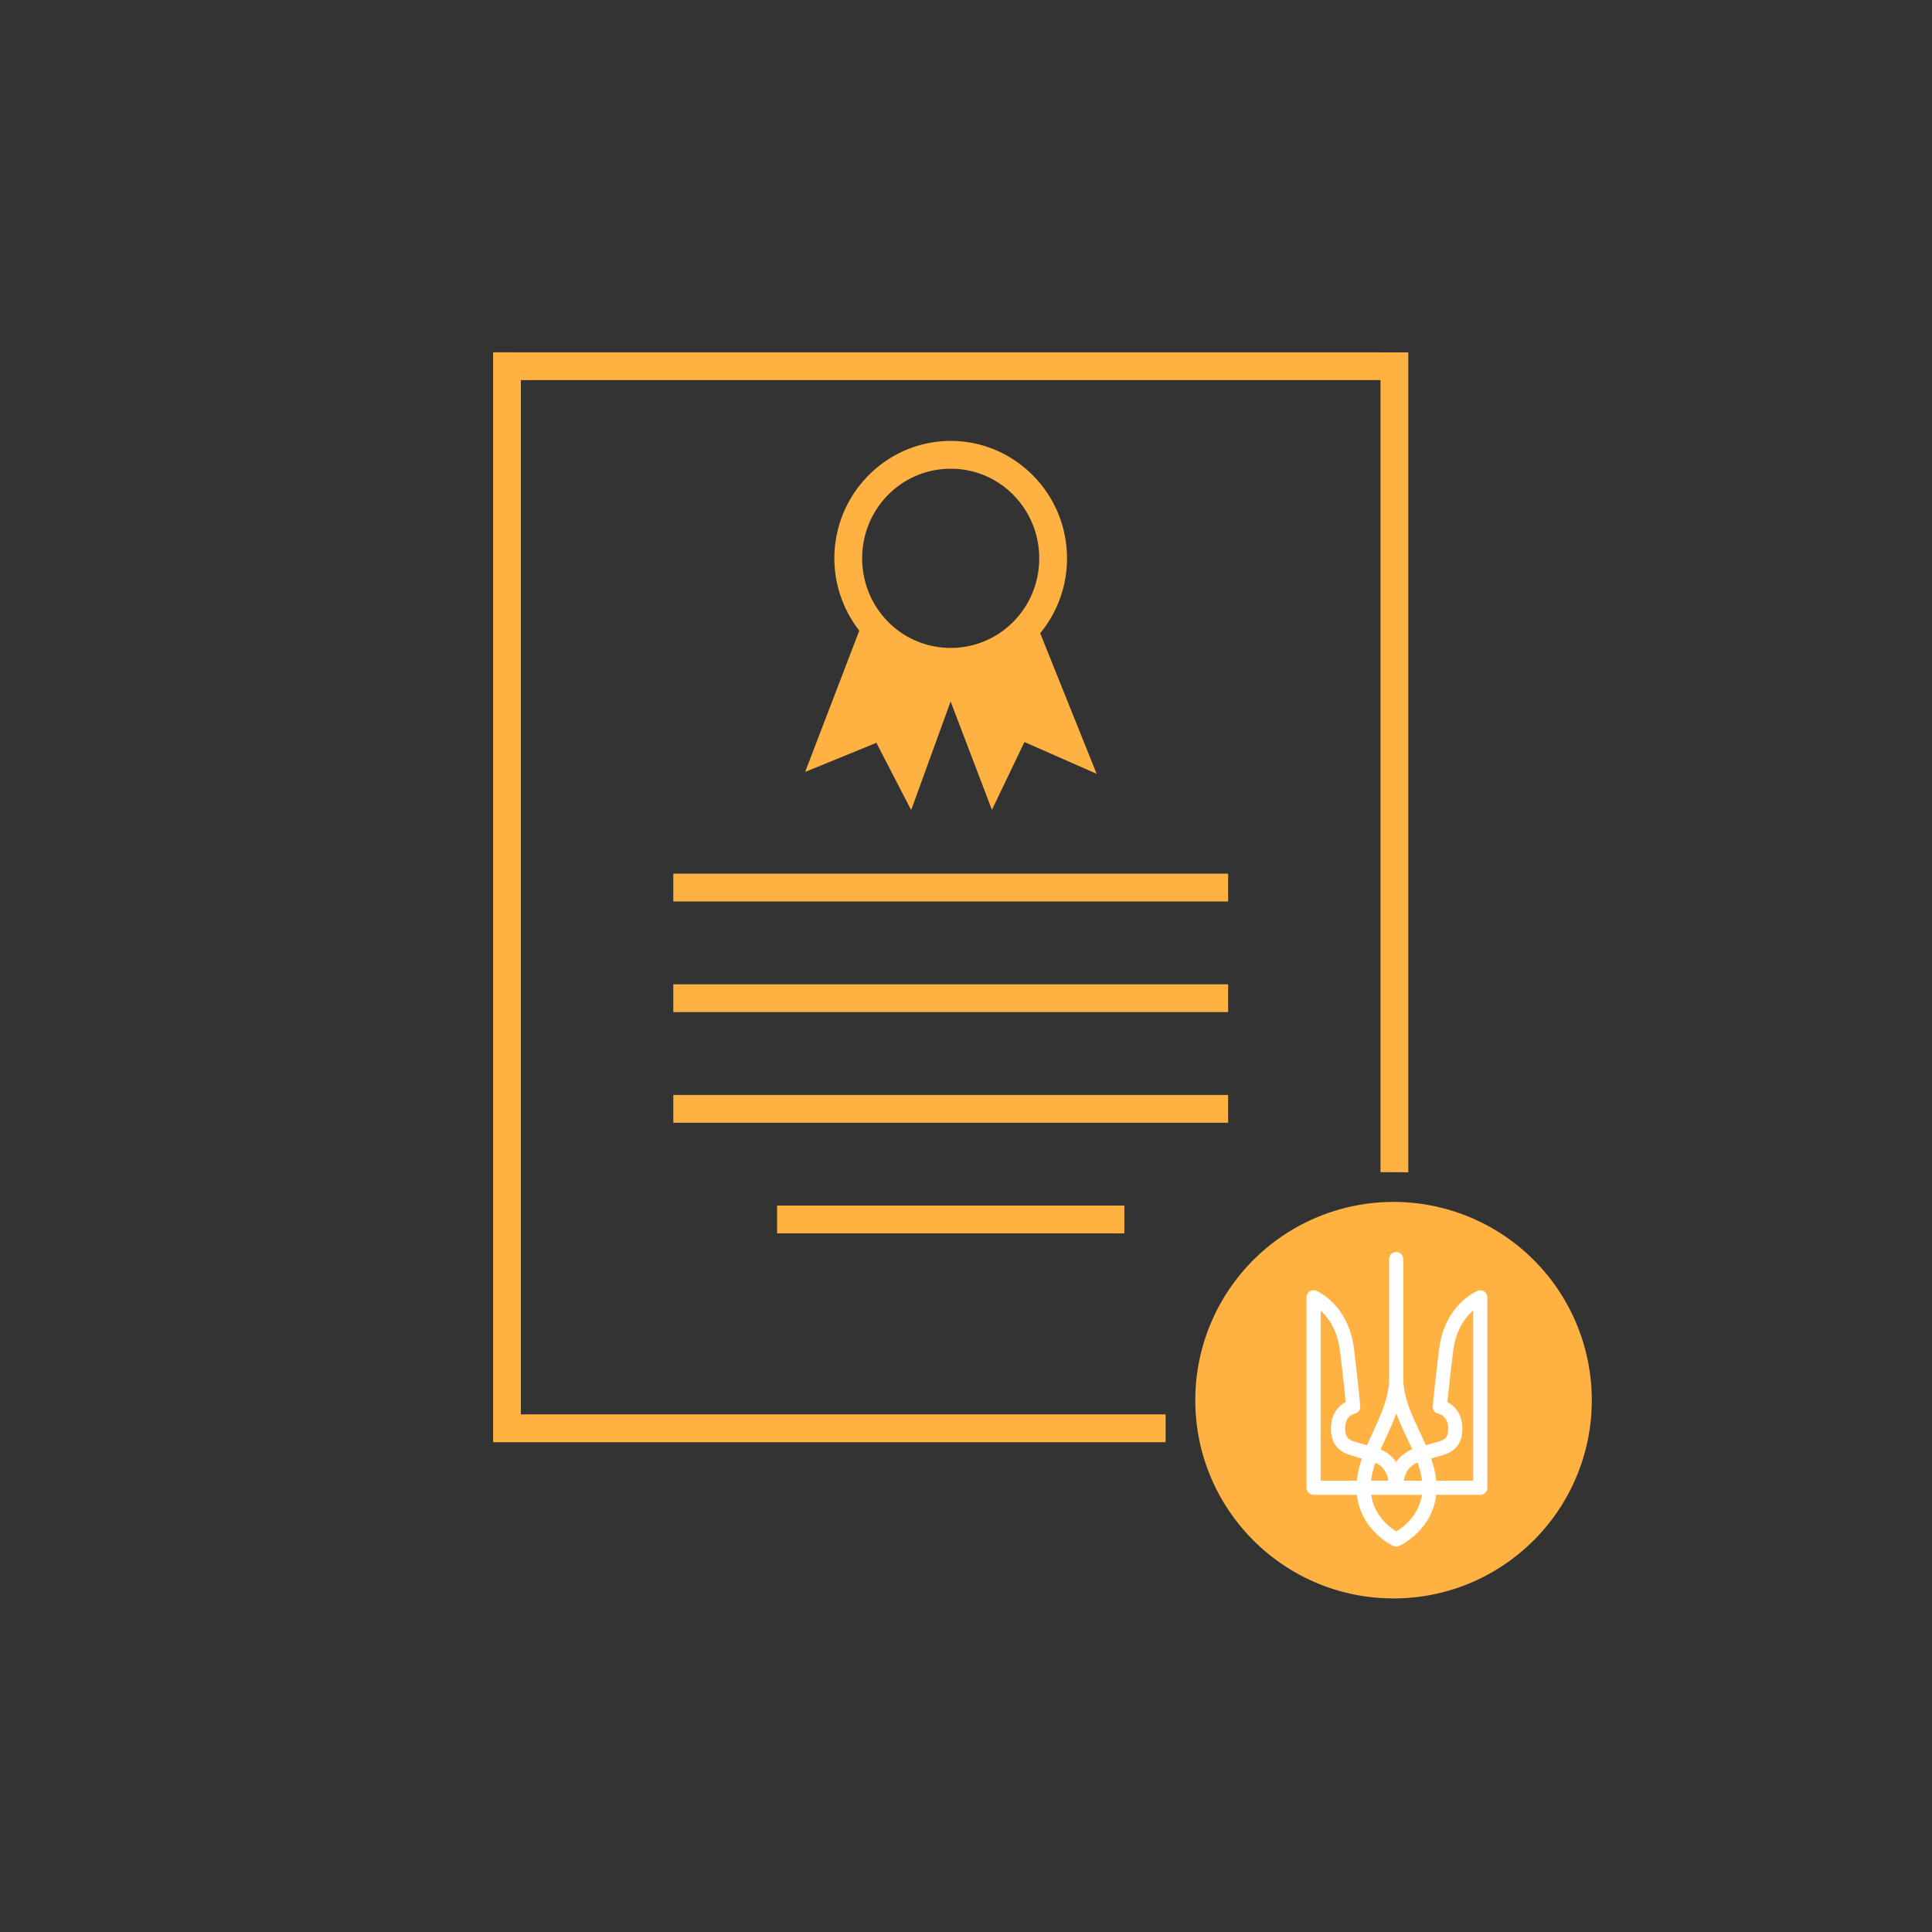<?xml version="1.0" encoding="UTF-8" standalone="no"?>
<svg
   xmlns:dc="http://purl.org/dc/elements/1.1/"
   xmlns:cc="http://creativecommons.org/ns#"
   xmlns:rdf="http://www.w3.org/1999/02/22-rdf-syntax-ns#"
   xmlns:svg="http://www.w3.org/2000/svg"
   xmlns="http://www.w3.org/2000/svg"
   xmlns:sodipodi="http://sodipodi.sourceforge.net/DTD/sodipodi-0.dtd"
   xmlns:inkscape="http://www.inkscape.org/namespaces/inkscape"
   width="139"
   height="139"
   viewBox="0 0 139 139"
   version="1.1"
   id="svg16"
   sodipodi:docname="ns.svg"
   inkscape:version="1.0.1 (3bc2e813f5, 2020-09-07)">
  <rect x="0" y="0" width="139" height="139" fill="#333333" stroke="none"/>
  <defs
     id="defs20" />
  <sodipodi:namedview
     pagecolor="#ffffff"
     bordercolor="#666666"
     borderopacity="1"
     objecttolerance="10"
     gridtolerance="10"
     guidetolerance="10"
     inkscape:pageopacity="0"
     inkscape:pageshadow="2"
     inkscape:window-width="1920"
     inkscape:window-height="1001"
     id="namedview18"
     showgrid="false"
     inkscape:zoom="3.3956835"
     inkscape:cx="13.795526"
     inkscape:cy="71.51784"
     inkscape:window-x="-9"
     inkscape:window-y="-9"
     inkscape:window-maximized="1"
     inkscape:current-layer="g14"
     inkscape:document-rotation="0" />
  <title
     id="title2">ns</title>
  <g
     fill="none"
     fill-rule="evenodd"
     id="g14">
    <path
       d="M68.4 31.723c-4.617 0-8.37 3.8-8.37 8.447 0 1.961.674 3.766 1.793 5.203l-3.898 10.164 5.128-2.093 2.502 4.838 2.838-7.813 2.973 7.797 2.338-4.88 5.195 2.286-4.062-10.115a8.452 8.452 0 0 0 1.931-5.387c0-4.647-3.753-8.447-8.369-8.447zm0 2c3.523 0 6.368 2.87 6.368 6.447s-2.845 6.445-6.369 6.445c-3.524 0-6.369-2.868-6.369-6.445 0-3.577 2.845-6.447 6.37-6.447zm31.86 52.751a14.264 14.264 0 0 0-14.263 14.264c0 7.876 6.386 14.262 14.263 14.262s14.262-6.385 14.263-14.262a14.262 14.262 0 0 0-14.263-14.264z"
       fill="#F6AC19"
       fill-rule="nonzero"
       id="path6"
       style="fill:#ffb142;fill-opacity:1" />
    <path
       d="M105.99 106.528h-2.656a6.88 6.88 0 0 0-.372-1.598c.081-.02.16-.041.23-.064a5.57 5.57 0 0 1 .292-.083c.646-.173 1.728-.464 1.728-2.002 0-1.056-.572-1.639-1.078-1.905.054-.552.178-1.734.42-3.697.188-1.525.887-2.417 1.436-2.896v12.245zm-5.535 3.652c-.462-.282-1.582-1.112-1.801-2.633h3.645c-.224 1.523-1.374 2.353-1.844 2.633zM95.02 94.3c.534.482 1.202 1.372 1.385 2.878.237 1.963.358 3.145.41 3.698-.562.29-1.055.898-1.055 1.905 0 1.536 1.063 1.827 1.697 2 .102.029.2.056.284.084.074.024.157.046.243.068a7.055 7.055 0 0 0-.365 1.594h-2.6V94.3h.001zm3.938 10.933c.435.207.81.565.926 1.295h-1.238a6.13 6.13 0 0 1 .312-1.295zm1.5-3.534c.222.595.492 1.173.76 1.743.131.28.26.558.383.833-.414.18-.839.456-1.155.912a2.608 2.608 0 0 0-1.112-.902c.121-.28.25-.561.38-.847.261-.568.526-1.146.743-1.739zm1.85 4.829h-1.307c.122-.748.522-1.105.982-1.31.157.439.273.874.326 1.31zm4.475-13.611a.51.51 0 0 0-.477-.048c-.097.04-2.372 1.014-2.764 4.185-.357 2.89-.456 4.068-.46 4.117a.51.51 0 0 0 .408.542c.028.006.702.152.702 1.068 0 .726-.298.836-.972 1.017a6.35 6.35 0 0 0-.344.099 4.026 4.026 0 0 1-.294.076 42.196 42.196 0 0 0-.441-.963c-.58-1.238-1.18-2.518-1.18-3.823v-8.599a.51.51 0 1 0-1.02 0v8.598c0 1.308-.586 2.589-1.154 3.827-.145.318-.292.638-.43.962a3.953 3.953 0 0 1-.294-.078c-.111-.037-.226-.068-.337-.099-.61-.167-.946-.26-.946-1.017 0-.745.38-.994.7-1.073a.51.51 0 0 0 .386-.536c-.004-.05-.1-1.228-.45-4.117-.383-3.17-2.613-4.145-2.708-4.185a.51.51 0 0 0-.708.47v13.698c0 .281.228.51.51.51h3.114c.278 2.531 2.487 3.615 2.587 3.662a.5.5 0 0 0 .219.05l.02-.002.024.002a.51.51 0 0 0 .215-.048c.102-.048 2.356-1.13 2.64-3.665h3.17a.51.51 0 0 0 .51-.51V93.34a.506.506 0 0 0-.226-.423z"
       fill="#FFF"
       id="path8" />
    <path
       d="M35.477 25.348v78.412h48.385v-2H37.473V27.348h61.848v56.984l2 .01v-58.99l-65.844-.004z"
       fill="#F6AC19"
       fill-rule="nonzero"
       id="path10"
       style="fill:#ffb142;fill-opacity:1" />
    <path
       fill="#F6AC19"
       fill-rule="nonzero"
       d="M48.442 62.857v2h39.916v-2zm7.465 23.879v2h24.986v-2zm-7.465-15.92v2h39.916v-2zm0 7.961v2h39.916v-2z"
       id="path12"
       style="fill:#ffb142;fill-opacity:1" />
  </g>
</svg>
